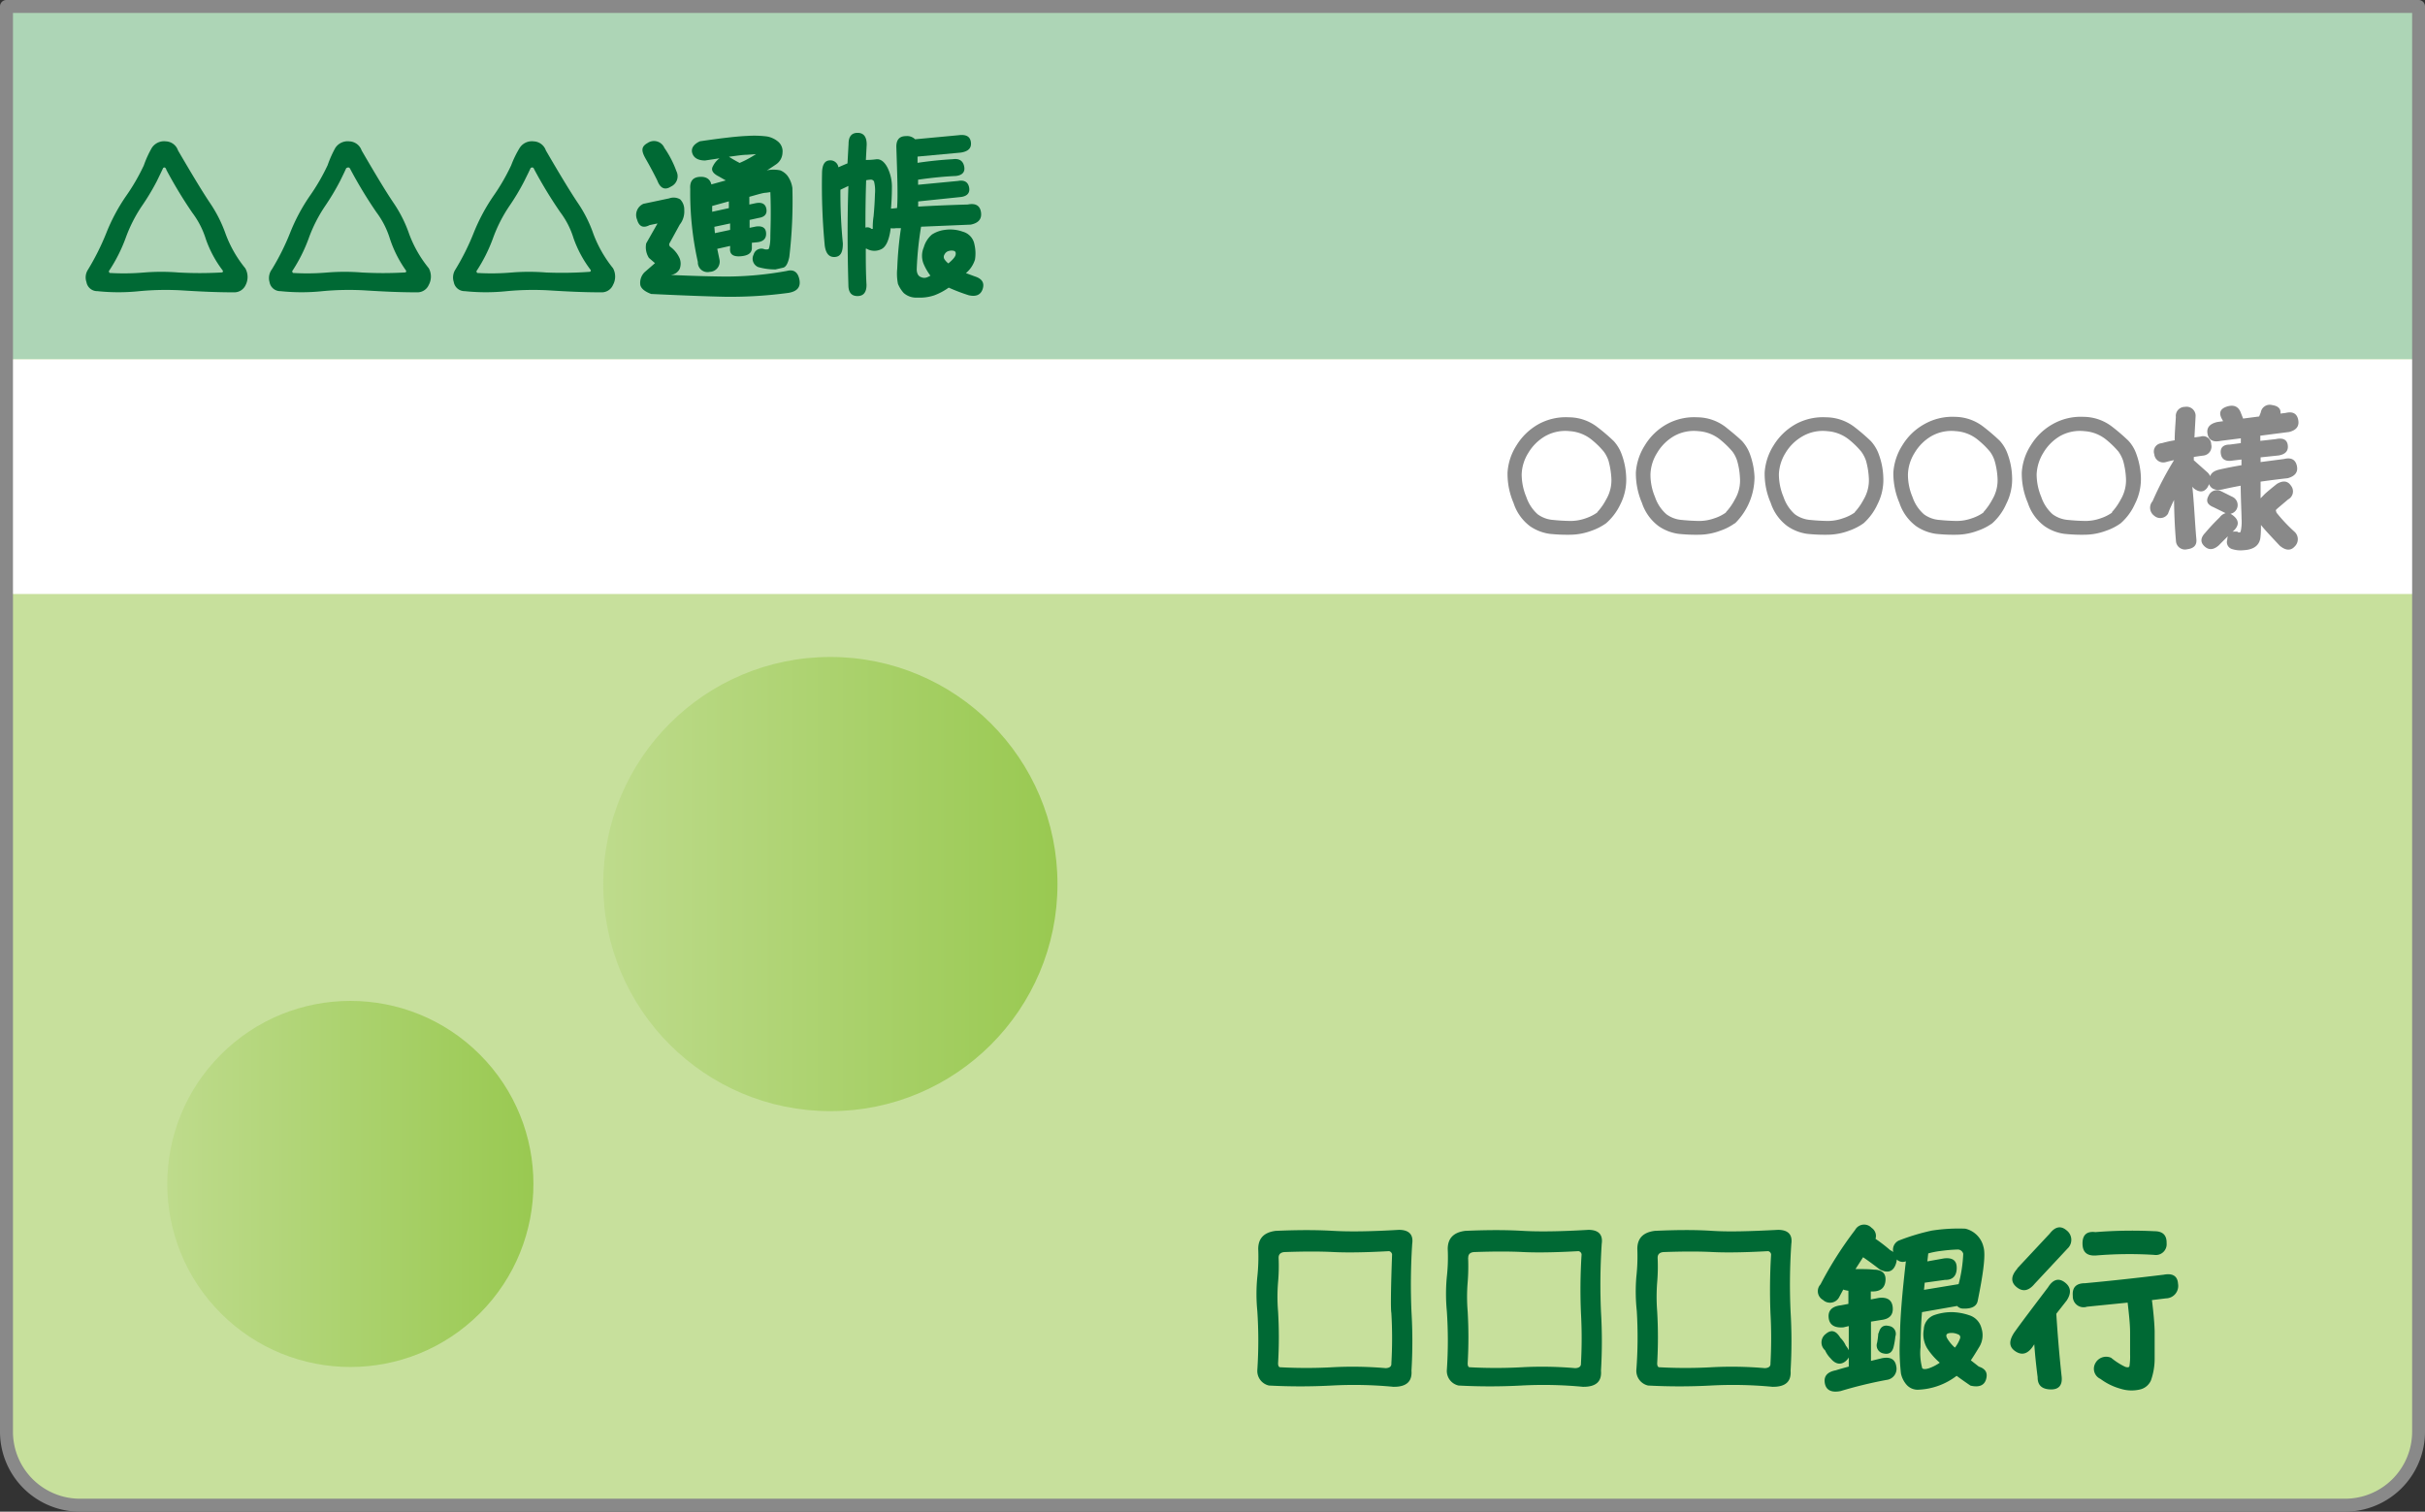 <svg xmlns="http://www.w3.org/2000/svg" xmlns:xlink="http://www.w3.org/1999/xlink" viewBox="0 0 267.57 166.82"><rect x="0" y="0" width="267.57" height="166.82" fill="#333333" stroke="none"/><defs><style>.cls-1{fill:#c7e09c;}.cls-2{fill:#add5b6;}.cls-3{fill:#fff;}.cls-4{fill:#006934;}.cls-5{fill:#898989;}.cls-6{fill:url(#名称未設定グラデーション_11);}.cls-7{fill:url(#名称未設定グラデーション_11-2);}</style><linearGradient id="名称未設定グラデーション_11" x1="66.55" y1="97.56" x2="116.68" y2="97.56" gradientUnits="userSpaceOnUse"><stop offset="0" stop-color="#bedb8c"/><stop offset="1" stop-color="#99c951"/></linearGradient><linearGradient id="名称未設定グラデーション_11-2" x1="18.46" y1="130.66" x2="58.85" y2="130.66" gradientTransform="translate(103.71 10.93) rotate(45)" xlink:href="#名称未設定グラデーション_11"/></defs><g id="レイヤー_1" data-name="レイヤー 1"><path class="cls-1" d="M.71.71H266.86a0,0,0,0,1,0,0V158a8.11,8.11,0,0,1-8.11,8.11H8.82A8.11,8.11,0,0,1,.71,158V.71A0,0,0,0,1,.71.71Z"/><rect class="cls-2" x="0.71" y="0.71" width="266.15" height="38.94"/><rect class="cls-3" x="0.71" y="39.65" width="266.15" height="25.9"/><path class="cls-4" d="M16.75,16.32a1.61,1.61,0,0,1,1.56-.72,1.47,1.47,0,0,1,1.33,1c1.54,2.64,2.7,4.56,3.49,5.74a14.91,14.91,0,0,1,1.77,3.49,13.21,13.21,0,0,0,2.16,3.77,1.94,1.94,0,0,1,.05,1.84,1.37,1.37,0,0,1-1.28.82c-2.06,0-3.91-.1-5.54-.2a30.84,30.84,0,0,0-4.9.07,22.4,22.4,0,0,1-4.64,0,1.2,1.2,0,0,1-1.21-1,1.56,1.56,0,0,1,.18-1.39,27.42,27.42,0,0,0,2-4,20.5,20.5,0,0,1,2.15-4.05,22.53,22.53,0,0,0,2-3.44A11.39,11.39,0,0,1,16.75,16.32ZM18,18.54c-.12.27-.36.76-.71,1.48a25.61,25.61,0,0,1-1.66,2.75,16.06,16.06,0,0,0-1.77,3.51A17.49,17.49,0,0,1,12,29.94l.08.18a26.08,26.08,0,0,0,3.84-.05,23.66,23.66,0,0,1,3.75,0,42.16,42.16,0,0,0,4.74,0c.15,0,.21-.05.18-.2a12.44,12.44,0,0,1-1.89-3.52,9.49,9.49,0,0,0-1.47-2.86,49.46,49.46,0,0,1-2.86-4.72C18.28,18.48,18.16,18.42,18,18.54Z"/><path class="cls-4" d="M37,16.32a1.63,1.63,0,0,1,1.56-.72,1.49,1.49,0,0,1,1.34,1c1.53,2.64,2.69,4.56,3.49,5.74a14.49,14.49,0,0,1,1.76,3.49,13.21,13.21,0,0,0,2.16,3.77,1.92,1.92,0,0,1,0,1.84,1.36,1.36,0,0,1-1.28.82c-2.06,0-3.91-.1-5.54-.2a30.71,30.71,0,0,0-4.89.07,22.5,22.5,0,0,1-4.65,0,1.2,1.2,0,0,1-1.21-1A1.62,1.62,0,0,1,30,29.72a26.44,26.44,0,0,0,2-4,20.5,20.5,0,0,1,2.15-4.05,22.53,22.53,0,0,0,2-3.44A12.25,12.25,0,0,1,37,16.32Zm1.21,2.22c-.12.27-.35.76-.71,1.48a27,27,0,0,1-1.65,2.75,16.11,16.11,0,0,0-1.78,3.51,17.44,17.44,0,0,1-1.84,3.66l.08.18a25.94,25.94,0,0,0,3.83-.05,23.77,23.77,0,0,1,3.76,0,42,42,0,0,0,4.73,0c.15,0,.21-.05.18-.2A13,13,0,0,1,43,26.28a9.49,9.49,0,0,0-1.47-2.86,49.46,49.46,0,0,1-2.86-4.72C38.58,18.48,38.45,18.42,38.25,18.54Z"/><path class="cls-4" d="M57.34,16.32a1.6,1.6,0,0,1,1.55-.72,1.48,1.48,0,0,1,1.34,1c1.53,2.64,2.7,4.56,3.49,5.74a14.49,14.49,0,0,1,1.76,3.49,13.7,13.7,0,0,0,2.16,3.77,1.92,1.92,0,0,1,0,1.84,1.35,1.35,0,0,1-1.28.82c-2.06,0-3.9-.1-5.53-.2a30.82,30.82,0,0,0-4.9.07,22.5,22.5,0,0,1-4.65,0,1.21,1.21,0,0,1-1.21-1,1.62,1.62,0,0,1,.18-1.39,26.44,26.44,0,0,0,2-4,21,21,0,0,1,2.15-4.05,22.74,22.74,0,0,0,2-3.44A11.39,11.39,0,0,1,57.34,16.32Zm1.21,2.22c-.12.27-.36.76-.72,1.48a25.25,25.25,0,0,1-1.65,2.75,16.11,16.11,0,0,0-1.78,3.51,17.44,17.44,0,0,1-1.84,3.66l.08.18a26.08,26.08,0,0,0,3.84-.05,23.65,23.65,0,0,1,3.75,0A42.16,42.16,0,0,0,65,30c.14,0,.2-.05.18-.2a12.78,12.78,0,0,1-1.9-3.52,9.24,9.24,0,0,0-1.46-2.86,49,49,0,0,1-2.87-4.72C58.87,18.48,58.75,18.42,58.55,18.54Z"/><path class="cls-4" d="M71,22.49l2.84-.6a1.43,1.43,0,0,1,1.21.11,1.6,1.6,0,0,1,.45,1.18A2.33,2.33,0,0,1,75,24.79l-1.15,2.1a.36.36,0,0,0,.09.33A3.16,3.16,0,0,1,75,28.53,1.63,1.63,0,0,1,75,29.66a1.22,1.22,0,0,1-1,.68q3.2.15,6.09.18a37.72,37.72,0,0,0,6.72-.62c.75-.2,1.22.11,1.39.93S88,32.15,87,32.32a47.85,47.85,0,0,1-6.92.43q-3-.06-8.23-.31-1.07-.4-1.2-1a1.66,1.66,0,0,1,.47-1.4l1.15-1-.67-.58a2.19,2.19,0,0,1-.3-1.6l1.25-2.2-.87.18c-.7.37-1.16.17-1.38-.59A1.34,1.34,0,0,1,71,22.49Zm2.28-6.21a11.12,11.12,0,0,1,1.35,2.6,1.25,1.25,0,0,1-.58,1.7c-.68.44-1.19.22-1.52-.65-.35-.71-.77-1.51-1.27-2.38s-.55-1.35.18-1.76A1.25,1.25,0,0,1,73.29,16.28ZM83.58,26.73l-.62.06c0,.25,0,.44,0,.57,0,.54-.37.85-1.23.92s-1.25-.23-1.17-.92v-.22l-1.42.32.24,1.15A1.13,1.13,0,0,1,78.32,30,1.07,1.07,0,0,1,77,28.91a34.72,34.72,0,0,1-.84-8.07c-.06-.82.28-1.26,1-1.32s1.19.22,1.33.83l1.59-.44-.75-.43c-.69-.34-.91-.72-.66-1.15a2.34,2.34,0,0,1,.72-.86l-1.59.24c-.77,0-1.24-.28-1.41-.79s.11-1,.85-1.33c2.44-.36,4.17-.55,5.2-.59a11.27,11.27,0,0,1,2.19.06,2.62,2.62,0,0,1,1.2.55,1.39,1.39,0,0,1,.51,1.25,1.62,1.62,0,0,1-.74,1.3c-.47.32-.8.54-1,.64a3.7,3.7,0,0,1,1.5,0,2,2,0,0,1,.77.57,3,3,0,0,1,.56,1.38,52.69,52.69,0,0,1-.34,7.61c-.15.72-.38,1.11-.68,1.18l-.83.19a6.59,6.59,0,0,1-1.93-.26,1,1,0,0,1-.5-1.37.89.89,0,0,1,1.21-.59c.29.05.45,0,.47-.06S85,27,85,26.2s.1-2.42,0-5l0,0-.48.07c-.3,0-.91.19-1.84.45l0,.85.66-.14c.71-.15,1.12.06,1.22.62s-.18.9-.85,1l-1,.22,0,.87L83.4,25c.72-.1,1.1.14,1.13.73S84.24,26.65,83.58,26.73Zm-5-4,0,.64,1.84-.4,0-.75Zm.3,3,1.68-.36,0-.71-1.74.37Zm1.55-8.43c.38.24.77.47,1.18.68a11.1,11.1,0,0,0,1.3-.66l.51-.31-1,.07c-.47,0-1.14.11-2,.22Z"/><path class="cls-4" d="M98.9,16.19c0-.78.35-1.17,1.07-1.17a1.25,1.25,0,0,1,1,.35l4.81-.45c.84-.11,1.28.16,1.35.8s-.31,1-1.13,1.12l-4.76.44,0,.69c1.34-.2,2.63-.33,3.87-.4.71-.1,1.13.15,1.27.77s-.18,1-.91,1.08c-1.33.06-2.71.2-4.17.41l0,.56,4.4-.42c.7-.13,1.11.11,1.23.71s-.2,1-1,1.07l-4.62.48,0,.57c1.52-.09,3.34-.17,5.47-.23.86-.17,1.35.11,1.46.85s-.27,1.2-1.14,1.37l-5.47.23a36.78,36.78,0,0,0-.48,4.69c0,.48.19.77.45.86a.85.85,0,0,0,.61.06,2,2,0,0,0,.45-.21,6.16,6.16,0,0,1-.73-1.25,2.36,2.36,0,0,1,0-1.88,2.9,2.9,0,0,1,.9-1.41,3.36,3.36,0,0,1,1.41-.51,4.08,4.08,0,0,1,2,.2,1.77,1.77,0,0,1,1.27,1.37,4.37,4.37,0,0,1,.07,1.7,3.18,3.18,0,0,1-1,1.5l1,.37c.78.25,1.06.71.85,1.37s-.73.89-1.55.7a20.63,20.63,0,0,1-2.2-.84,6.89,6.89,0,0,1-1.59.85,5,5,0,0,1-1.86.25,2.07,2.07,0,0,1-1.52-.51,3.47,3.47,0,0,1-.63-1A5.67,5.67,0,0,1,99,29.63a40.11,40.11,0,0,1,.41-4.45l-.55,0a1.65,1.65,0,0,1-.58,0c-.17,1.35-.54,2.13-1.11,2.35a1.7,1.7,0,0,1-1.56-.09h-.08c0,1.3,0,2.62.08,4q0,1.23-1,1.23c-.67,0-1-.41-1-1.23-.11-3.84-.12-7.48,0-10.92l-.88.42A57.27,57.27,0,0,0,93,26.87c0,.95-.24,1.45-.88,1.49s-1-.38-1.12-1.27a69.83,69.83,0,0,1-.3-7.89c0-.95.25-1.45.81-1.5a.9.9,0,0,1,1,.76c.4-.18.75-.33,1-.43l.12-2.16c0-.81.34-1.21,1-1.21s1,.43,1,1.29l-.09,1.7c.23,0,.61,0,1.12-.07s.94.29,1.27.93a4.75,4.75,0,0,1,.48,2.25c0,.86-.05,1.62-.1,2.26l.08,0,.59-.06C99.09,21.56,99,19.3,98.9,16.19Zm-2.74,9.07.14,0a7.85,7.85,0,0,1,.09-1.4c.08-.86.13-1.68.15-2.45a4.17,4.17,0,0,0-.1-1.38.38.38,0,0,0-.4-.2,2.85,2.85,0,0,0-.47.06c-.06,1.69-.08,3.44-.08,5.23A.68.68,0,0,1,96.16,25.26Zm8.48,3.81c.49-.41.76-.73.8-.95s0-.37-.17-.43a1,1,0,0,0-.55,0,.7.7,0,0,0-.49.37.49.49,0,0,0,0,.58A2,2,0,0,0,104.64,29.07Z"/><path class="cls-4" d="M138.83,137.83c0-1.18.65-1.84,1.94-2q3.61-.16,6.32,0t7.26-.11c1.13,0,1.62.53,1.47,1.55a69.17,69.17,0,0,0-.08,7.49,54.68,54.68,0,0,1,0,6.5c.09,1.21-.57,1.8-2,1.78a45.73,45.73,0,0,0-6.79-.14,65.38,65.38,0,0,1-6.94,0,1.65,1.65,0,0,1-1.28-1.69,49.27,49.27,0,0,0,0-6.54,19.07,19.07,0,0,1,0-3.76A20.57,20.57,0,0,0,138.83,137.83Zm2.25,1a20.34,20.34,0,0,1-.06,2.67,19.57,19.57,0,0,0,0,3.22,48,48,0,0,1,0,5.73c0,.26.08.4.19.43a53.36,53.36,0,0,0,5.85,0,41.63,41.63,0,0,1,5.81.1c.46,0,.68-.21.65-.51a47.77,47.77,0,0,0,0-5.58c-.08-.43-.06-2.59.08-6.47a.45.45,0,0,0-.33-.35q-3.78.21-6.12.1c-1.56-.08-3.35-.07-5.38,0C141.31,138.19,141.08,138.41,141.08,138.79Z"/><path class="cls-4" d="M159.74,137.83c0-1.18.65-1.84,1.94-2q3.62-.16,6.32,0t7.26-.11c1.13,0,1.62.53,1.47,1.55a69.17,69.17,0,0,0-.08,7.49,54.68,54.68,0,0,1,0,6.5c.1,1.21-.56,1.8-2,1.78a45.71,45.71,0,0,0-6.79-.14,65.19,65.19,0,0,1-6.93,0,1.65,1.65,0,0,1-1.29-1.69,47.58,47.58,0,0,0,0-6.54,19.87,19.87,0,0,1,0-3.76A19.33,19.33,0,0,0,159.74,137.83Zm2.25,1a22.13,22.13,0,0,1-.05,2.67,19.49,19.49,0,0,0,0,3.22,49.72,49.72,0,0,1,0,5.73c0,.26.07.4.18.43a53.36,53.36,0,0,0,5.85,0,41.61,41.61,0,0,1,5.81.1c.47,0,.68-.21.66-.51a50.49,50.49,0,0,0,0-5.58,60.88,60.88,0,0,1,.07-6.47.43.43,0,0,0-.33-.35q-3.78.21-6.11.1c-1.56-.08-3.36-.07-5.39,0C162.22,138.19,162,138.41,162,138.79Z"/><path class="cls-4" d="M180.66,137.83c0-1.18.64-1.84,1.94-2,2.41-.11,4.51-.12,6.32,0s4.22.05,7.26-.11c1.13,0,1.62.53,1.47,1.55a66.26,66.26,0,0,0-.08,7.49,54.68,54.68,0,0,1,0,6.5c.09,1.21-.57,1.8-2,1.78a45.86,45.86,0,0,0-6.8-.14,65.16,65.16,0,0,1-6.93,0,1.67,1.67,0,0,1-1.29-1.69,48,48,0,0,0,.05-6.54,19.94,19.94,0,0,1-.05-3.76A20.64,20.64,0,0,0,180.66,137.83Zm2.24,1a20.25,20.25,0,0,1-.05,2.67,20.65,20.65,0,0,0,0,3.22,49.72,49.72,0,0,1,0,5.73c0,.26.08.4.19.43a53.4,53.4,0,0,0,5.85,0,41.63,41.63,0,0,1,5.81.1c.46,0,.68-.21.65-.51a50.49,50.49,0,0,0,0-5.58,64.21,64.21,0,0,1,.07-6.47.43.43,0,0,0-.32-.35q-3.78.21-6.12.1c-1.56-.08-3.35-.07-5.38,0C183.13,138.19,182.9,138.41,182.9,138.79Z"/><path class="cls-4" d="M204.69,135.73a1.13,1.13,0,0,1,1.82-.23,1.07,1.07,0,0,1,.43,1.21,17.62,17.62,0,0,1,1.63,1.26,1,1,0,0,1,.33.21,1.12,1.12,0,0,1,.59-1.27,23.35,23.35,0,0,1,3.67-1.11,19.13,19.13,0,0,1,3.69-.21,2.69,2.69,0,0,1,2,2c.26.85,0,2.85-.64,6-.13.57-.66.85-1.57.82a.89.89,0,0,1-.69-.29l-3.88.68c-.1,1.11-.15,2.4-.16,3.86a6.36,6.36,0,0,0,.19,2.34c.13.11.37.11.72,0a4.8,4.8,0,0,0,1.21-.62,7.34,7.34,0,0,1-1.4-1.61,3,3,0,0,1-.36-2.07,1.74,1.74,0,0,1,1.17-1.58,5.92,5.92,0,0,1,1.91-.32,6.28,6.28,0,0,1,1.92.34,2,2,0,0,1,1.36,1.43,2.49,2.49,0,0,1-.27,2.12c-.41.68-.71,1.15-.9,1.43l.88.69c.76.25,1,.71.8,1.4s-.8.92-1.72.7q-.8-.54-1.53-1.08a7.44,7.44,0,0,1-4.21,1.53,1.63,1.63,0,0,1-1.29-.52,2.75,2.75,0,0,1-.64-1.26,22.77,22.77,0,0,1-.11-3.93c0-2.13.25-4.95.65-8.46a.93.93,0,0,1-1-.2,2.12,2.12,0,0,1-.2.73c-.32.65-.88.78-1.68.37-.63-.49-1.24-.94-1.84-1.35l-.84,1.31c.83,0,1.52,0,2,.06.94,0,1.38.42,1.31,1.22s-.55,1.2-1.48,1.19l-.14,0v.88l.88-.17c.95-.11,1.47.24,1.54,1.05s-.34,1.27-1.23,1.38l-1.17.19c0,1.62,0,3.06,0,4.33l1.19-.29c.94-.19,1.47.1,1.6.88a1.24,1.24,0,0,1-1.07,1.51,47.5,47.5,0,0,0-5.07,1.23c-1,.2-1.6-.09-1.74-.86s.26-1.25,1.21-1.43c.44-.14.91-.27,1.43-.41,0-1.28,0-2.77,0-4.47l-.59.14c-1,.08-1.55-.28-1.63-1.07s.38-1.25,1.34-1.36l.84-.16v-1.45a2.67,2.67,0,0,1-.57-.13l-.45.84a1.14,1.14,0,0,1-1.79.3,1.1,1.1,0,0,1-.27-1.71A41.2,41.2,0,0,1,204.69,135.73ZM202,149.92a2.94,2.94,0,0,1-.62-.9,1.16,1.16,0,0,1,.07-1.81c.6-.52,1.13-.38,1.61.42a2.79,2.79,0,0,1,.61.88c.55.66.54,1.21,0,1.68S202.52,150.56,202,149.92Zm5.29-2.8c.16-.68.54-.94,1.14-.79a.87.87,0,0,1,.7,1.16,8.31,8.31,0,0,1-.19,1.13c-.15.63-.52.88-1.11.74a.9.9,0,0,1-.71-1.19A9.35,9.35,0,0,0,207.25,147.12Zm7.33-5.88-2.25.31-.08.79,3.82-.63a15.61,15.61,0,0,0,.51-3.35.63.63,0,0,0-.59-.47,17.86,17.86,0,0,0-1.9.16,9.48,9.48,0,0,0-1.37.27l-.1.88,1.84-.33c1-.11,1.43.27,1.4,1.13S215.4,141.27,214.58,141.24Zm1.1,7.46a3.73,3.73,0,0,0,.55-1c.06-.22,0-.39-.33-.49a1.65,1.65,0,0,0-.88-.09c-.31.06-.38.24-.23.54A4.24,4.24,0,0,0,215.68,148.7Z"/><path class="cls-4" d="M222.24,147.06c.71-1,1.95-2.64,3.74-5,.54-.87,1.16-1.06,1.84-.55s.76,1.17.22,2c-.41.53-.79,1-1.15,1.47.14,2.25.33,4.53.58,6.86.13,1-.28,1.52-1.23,1.49s-1.42-.47-1.41-1.35c-.18-1.41-.3-2.62-.37-3.63l-.16.24c-.58.85-1.23,1-1.93.53S221.63,148,222.24,147.06Zm.35-7.1,3.57-3.82c.61-.79,1.24-.91,1.88-.35a1.31,1.31,0,0,1,.08,2l-3.62,3.88c-.66.8-1.32.92-2,.36S221.9,140.77,222.59,140ZM239,143.28l-1.56.19q.26,2.06.3,3.42c0,.9,0,1.91,0,3a7.18,7.18,0,0,1-.41,2.45,1.74,1.74,0,0,1-1.23,1,4,4,0,0,1-2.07-.07,6.71,6.71,0,0,1-2.27-1.1,1.23,1.23,0,0,1-.58-1.7,1.35,1.35,0,0,1,1.76-.63,7.57,7.57,0,0,0,1.56,1c.27.08.42.06.46-.08a7.06,7.06,0,0,0,.07-1.31c0-.73,0-1.54,0-2.41s-.12-2-.27-3.29l-4.48.45a1.19,1.19,0,0,1-1.57-1.18q-.13-1.41,1.35-1.41c2.91-.27,5.81-.59,8.68-.94,1-.19,1.53.16,1.58,1A1.37,1.37,0,0,1,239,143.28Zm-1.33-4.8a44.2,44.2,0,0,0-6.41.07c-1,.06-1.48-.38-1.48-1.33s.48-1.37,1.43-1.25a50,50,0,0,1,6.5-.1c.93,0,1.37.44,1.35,1.32A1.19,1.19,0,0,1,237.68,138.48Z"/><path class="cls-5" d="M177.22,57.74a6.38,6.38,0,0,1-1.59.82,6.87,6.87,0,0,1-2.35.45,18.55,18.55,0,0,1-2.31-.1,5.06,5.06,0,0,1-2.15-.84A5.18,5.18,0,0,1,167,55.5a8.11,8.11,0,0,1-.66-3.37,6.26,6.26,0,0,1,1-3,6.69,6.69,0,0,1,2.43-2.33,6.27,6.27,0,0,1,3.35-.75,5.16,5.16,0,0,1,3.14,1.09,20.65,20.65,0,0,1,1.8,1.54,4.35,4.35,0,0,1,.9,1.53,8,8,0,0,1,.47,2.44,6,6,0,0,1-.64,3A6.37,6.37,0,0,1,177.22,57.74Zm-1-1.2a6.45,6.45,0,0,0,1-1.42,4.17,4.17,0,0,0,.57-2.44,9.23,9.23,0,0,0-.31-1.84,3.75,3.75,0,0,0-.52-1,9.19,9.19,0,0,0-1.27-1.26,4.29,4.29,0,0,0-2.49-1,4.51,4.51,0,0,0-2.72.56A5.21,5.21,0,0,0,168.62,50a4.72,4.72,0,0,0-.72,2.31,6.45,6.45,0,0,0,.51,2.53,4.48,4.48,0,0,0,1.25,1.91,3.29,3.29,0,0,0,1.73.63c.67.07,1.3.1,1.88.11a5,5,0,0,0,1.71-.3A4.88,4.88,0,0,0,176.26,56.54Z"/><path class="cls-5" d="M191.42,57.74a6,6,0,0,1-1.59.82,6.81,6.81,0,0,1-2.34.45,18.37,18.37,0,0,1-2.31-.1,5.1,5.1,0,0,1-2.16-.84,5.23,5.23,0,0,1-1.85-2.57,8.3,8.3,0,0,1-.67-3.37,6.38,6.38,0,0,1,1-3,6.54,6.54,0,0,1,2.43-2.33,6.25,6.25,0,0,1,3.35-.75,5.18,5.18,0,0,1,3.14,1.09c.85.68,1.45,1.19,1.8,1.54a4.35,4.35,0,0,1,.9,1.53,8.26,8.26,0,0,1,.47,2.44,7.19,7.19,0,0,1-2.18,5.13Zm-1-1.2a6.35,6.35,0,0,0,1-1.42,4.09,4.09,0,0,0,.56-2.44,8,8,0,0,0-.31-1.84,3.48,3.48,0,0,0-.51-1,10.09,10.09,0,0,0-1.28-1.26,4.24,4.24,0,0,0-2.49-1,4.47,4.47,0,0,0-2.71.56A5.21,5.21,0,0,0,182.83,50a4.72,4.72,0,0,0-.72,2.31,6.25,6.25,0,0,0,.5,2.53,4.4,4.4,0,0,0,1.26,1.91,3.25,3.25,0,0,0,1.72.63c.68.07,1.31.1,1.88.11a5,5,0,0,0,1.71-.3A4.57,4.57,0,0,0,190.46,56.54Z"/><path class="cls-5" d="M205.63,57.74a6.38,6.38,0,0,1-1.59.82,6.87,6.87,0,0,1-2.35.45,18.55,18.55,0,0,1-2.31-.1,5.06,5.06,0,0,1-2.15-.84,5.17,5.17,0,0,1-1.85-2.57,8,8,0,0,1-.67-3.37,6.36,6.36,0,0,1,1-3,6.69,6.69,0,0,1,2.43-2.33,6.27,6.27,0,0,1,3.35-.75,5.21,5.21,0,0,1,3.15,1.09,21.73,21.73,0,0,1,1.79,1.54,4.35,4.35,0,0,1,.9,1.53,8,8,0,0,1,.47,2.44,5.93,5.93,0,0,1-.64,3A6.37,6.37,0,0,1,205.63,57.74Zm-1-1.2a6.45,6.45,0,0,0,1-1.42,4.17,4.17,0,0,0,.57-2.44,8.55,8.55,0,0,0-.31-1.84,3.75,3.75,0,0,0-.52-1,9.19,9.19,0,0,0-1.27-1.26,4.29,4.29,0,0,0-2.49-1,4.47,4.47,0,0,0-2.71.56A5.16,5.16,0,0,0,197,50a4.82,4.82,0,0,0-.72,2.31,6.45,6.45,0,0,0,.51,2.53,4.48,4.48,0,0,0,1.25,1.91,3.32,3.32,0,0,0,1.73.63c.68.07,1.3.1,1.88.11a5,5,0,0,0,1.71-.3A4.72,4.72,0,0,0,204.67,56.54Z"/><path class="cls-5" d="M219.83,57.74a6,6,0,0,1-1.59.82,6.77,6.77,0,0,1-2.34.45,18.37,18.37,0,0,1-2.31-.1,5.14,5.14,0,0,1-2.16-.84,5.23,5.23,0,0,1-1.85-2.57,8.3,8.3,0,0,1-.67-3.37,6.38,6.38,0,0,1,1-3,6.54,6.54,0,0,1,2.43-2.33A6.25,6.25,0,0,1,215.7,46a5.18,5.18,0,0,1,3.14,1.09,22.33,22.33,0,0,1,1.8,1.54,4.35,4.35,0,0,1,.9,1.53,8,8,0,0,1,.47,2.44,6,6,0,0,1-.64,3A6.24,6.24,0,0,1,219.83,57.74Zm-1-1.2a6.83,6.83,0,0,0,1-1.42,4.17,4.17,0,0,0,.57-2.44,8.42,8.42,0,0,0-.32-1.84,3.48,3.48,0,0,0-.51-1,9.43,9.43,0,0,0-1.28-1.26,4.24,4.24,0,0,0-2.49-1,4.48,4.48,0,0,0-2.71.56A5.21,5.21,0,0,0,211.24,50a4.72,4.72,0,0,0-.72,2.31,6.25,6.25,0,0,0,.5,2.53,4.4,4.4,0,0,0,1.26,1.91,3.26,3.26,0,0,0,1.73.63c.67.07,1.3.1,1.88.11a5,5,0,0,0,1.7-.3A4.8,4.8,0,0,0,218.88,56.54Z"/><path class="cls-5" d="M234,57.74a6,6,0,0,1-1.59.82,6.87,6.87,0,0,1-2.35.45,18.3,18.3,0,0,1-2.3-.1,5,5,0,0,1-2.16-.84,5.17,5.17,0,0,1-1.85-2.57,8.14,8.14,0,0,1-.67-3.37,6.27,6.27,0,0,1,1-3,6.59,6.59,0,0,1,2.42-2.33A6.27,6.27,0,0,1,229.9,46a5.21,5.21,0,0,1,3.15,1.09,21.73,21.73,0,0,1,1.79,1.54,4.2,4.2,0,0,1,.9,1.53,8.24,8.24,0,0,1,.48,2.44,6.06,6.06,0,0,1-.65,3A6.24,6.24,0,0,1,234,57.74Zm-1-1.2a6.45,6.45,0,0,0,1-1.42,4.17,4.17,0,0,0,.57-2.44,8.55,8.55,0,0,0-.31-1.84,4,4,0,0,0-.51-1,10.09,10.09,0,0,0-1.28-1.26,4.24,4.24,0,0,0-2.49-1,4.47,4.47,0,0,0-2.71.56A5.24,5.24,0,0,0,225.44,50a4.93,4.93,0,0,0-.72,2.31,6.45,6.45,0,0,0,.51,2.53,4.48,4.48,0,0,0,1.25,1.91,3.32,3.32,0,0,0,1.73.63c.68.07,1.3.1,1.88.11a5,5,0,0,0,1.71-.3A4.72,4.72,0,0,0,233.08,56.54Z"/><path class="cls-5" d="M242.34,59.45c.08.68-.23,1.06-1,1.16a1,1,0,0,1-1.25-.93c-.12-1.37-.19-2.87-.21-4.51-.26.54-.48,1-.66,1.51a1,1,0,0,1-1.52.24,1.09,1.09,0,0,1-.19-1.61,36.27,36.27,0,0,1,2.37-4.53c-.36.07-.65.14-.89.21a1,1,0,0,1-1.29-.86.92.92,0,0,1,.82-1.22,11.79,11.79,0,0,1,1.43-.32c0-.84.08-1.69.13-2.57a1,1,0,0,1,1-1.12,1,1,0,0,1,1.18,1l-.13,2.37.66-.09a.9.9,0,0,1,1.19.85,1,1,0,0,1-.83,1.24c-.39.05-.76.1-1.09.16l0,.36,1.54,1.37a1.53,1.53,0,0,1,.27.39c.11-.36.45-.6,1-.73.79-.18,1.6-.34,2.45-.48l0-.63-.93.11c-.81.14-1.26-.11-1.35-.76s.26-1,1-1l1.21-.16,0-.53-2.21.28c-.83.18-1.32-.07-1.46-.75s.21-1.13,1.07-1.33l.64-.09-.07-.14q-.67-1.09.48-1.47c.78-.25,1.29,0,1.54.66l.26.66,1.77-.23.18-.45a1,1,0,0,1,1.24-.81c.66.09,1,.4.93.94l.57-.07c.79-.19,1.25.06,1.39.76s-.2,1.14-1,1.34l-3.18.41,0,.57,1.69-.19c.81-.17,1.26.05,1.34.67s-.25,1-1,1.13l-2,.21v.52l2.59-.34c.78-.19,1.25.06,1.41.74s-.17,1.15-1,1.38c-1,.11-2,.24-3,.38,0,.72,0,1.34,0,1.84l.43-.44c.17-.17.63-.56,1.37-1.15.69-.41,1.21-.33,1.56.21a1,1,0,0,1-.32,1.5l-1.18,1c-.12.11-.18.18-.18.2a2.73,2.73,0,0,0,.08.27,17.84,17.84,0,0,0,2,2.12,1.11,1.11,0,0,1,0,1.61c-.44.49-1,.45-1.65-.09-1-1.07-1.72-1.83-2.07-2.29,0,.46,0,.94-.07,1.47q-.21,1.24-1.89,1.32a3,3,0,0,1-1.16-.11.81.81,0,0,1-.6-1.05,1.36,1.36,0,0,1,.07-.38c-.31.31-.65.64-1,1-.58.51-1.11.55-1.58.11s-.45-.93.07-1.48a22.8,22.8,0,0,1,1.6-1.71,1.22,1.22,0,0,1,.66-.47l-.18-.09-1.18-.58c-.66-.27-.84-.68-.52-1.25a1,1,0,0,1,1.35-.52l1.24.62a1,1,0,0,1,.5,1.4,1,1,0,0,1-.67.49,2.17,2.17,0,0,1,.46.34c.5.49.45,1-.14,1.56l-.09.08a1.69,1.69,0,0,1,.57,0c0,.06.07.08.28.07,0,0,0-.07.06-.18a5,5,0,0,0,.08-1.33c0-.51-.07-1.73-.1-3.64-.69.13-1.36.26-2,.41s-1.28,0-1.48-.59a2.67,2.67,0,0,1-.21.41c-.37.5-.85.53-1.45.09l-.19-.2C242.11,55.73,242.18,57.69,242.34,59.45Z"/><path class="cls-5" d="M258.75,166.82H8.82A8.83,8.83,0,0,1,0,158V.71A.71.71,0,0,1,.71,0H266.86a.71.71,0,0,1,.71.71V158A8.83,8.83,0,0,1,258.75,166.82ZM1.43,1.43V158a7.4,7.4,0,0,0,7.39,7.39H258.75a7.4,7.4,0,0,0,7.4-7.39V1.43Z"/><circle class="cls-6" cx="91.62" cy="97.56" r="25.06"/><circle class="cls-7" cx="38.66" cy="130.66" r="20.2" transform="translate(-81.07 65.6) rotate(-45)"/></g></svg>
